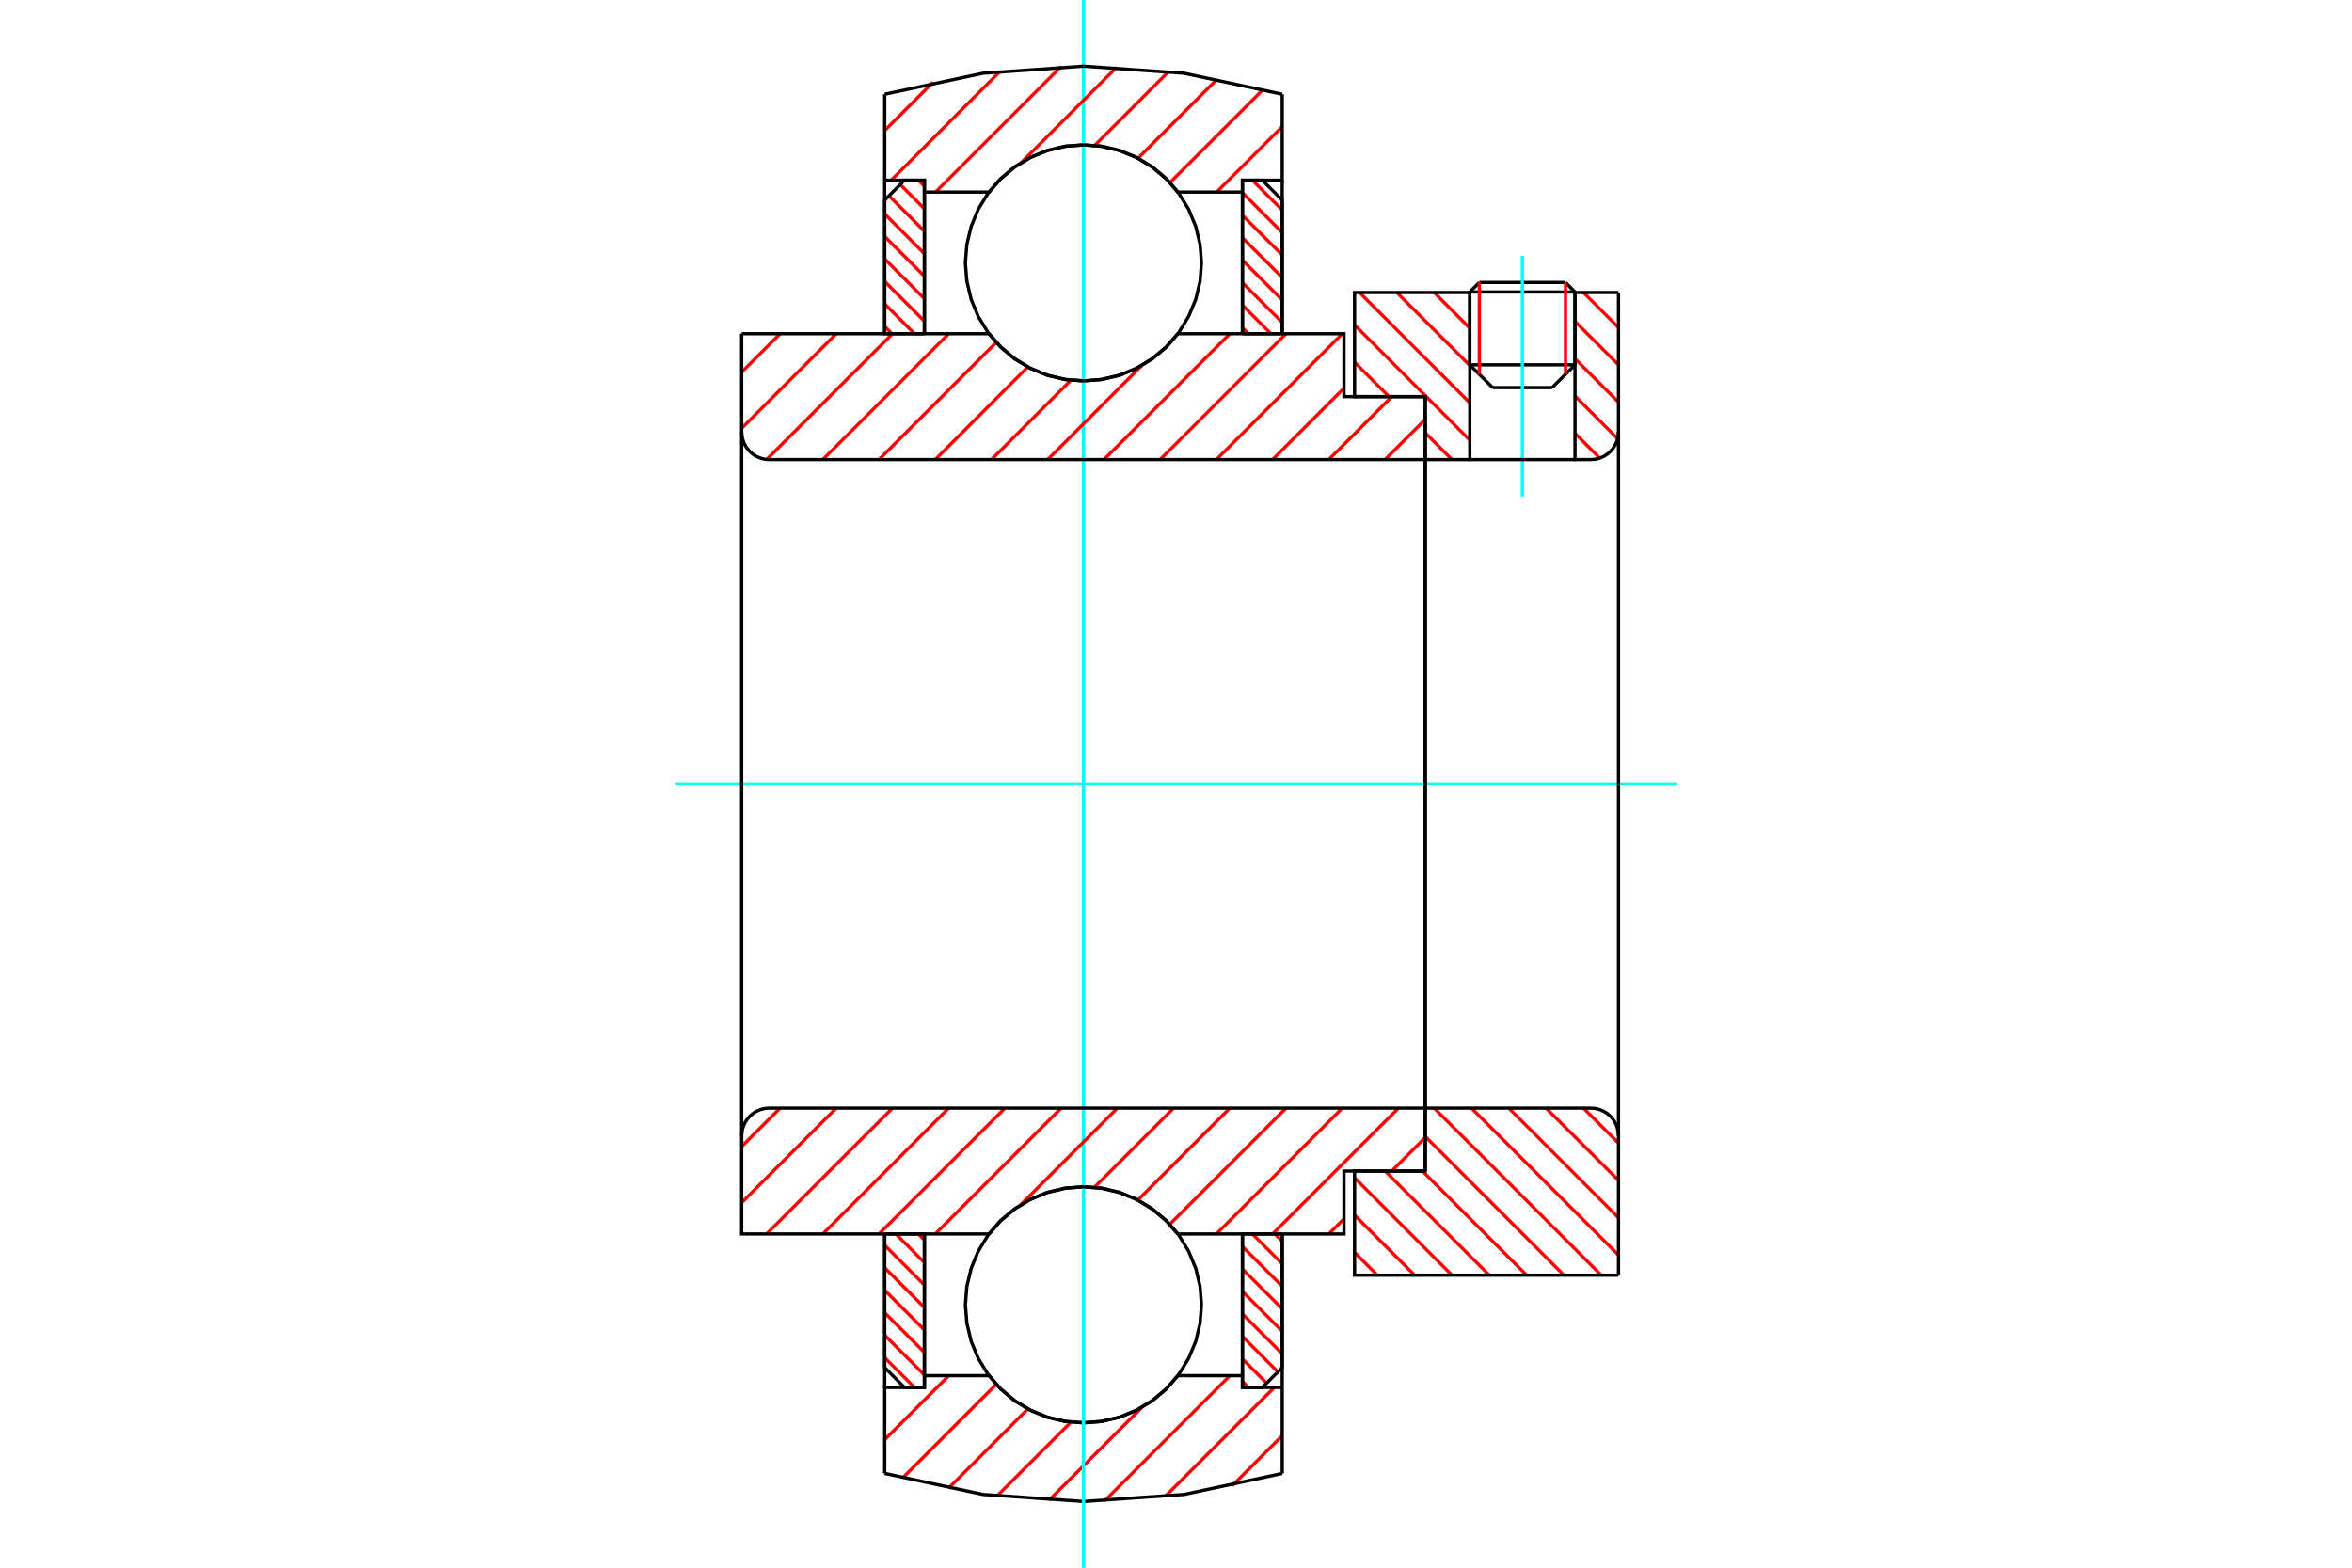 <?xml version="1.0" standalone="no"?>
<!DOCTYPE svg PUBLIC "-//W3C//DTD SVG 1.1//EN"
	"http://www.w3.org/Graphics/SVG/1.1/DTD/svg11.dtd">
<svg xmlns="http://www.w3.org/2000/svg" height="100%" width="100%" viewBox="0 0 36000 24000">
	<rect x="-1800" y="-1200" width="39600" height="26400" style="fill:#FFF"/>
	<g style="fill:none; fill-rule:evenodd" transform="matrix(1 0 0 1 0 0)">
		<g style="fill:none; stroke:#000; stroke-width:50; shape-rendering:geometricPrecision">
			<line x1="24107" y1="4470" x2="22497" y2="4470"/>
			<line x1="22643" y1="4324" x2="23962" y2="4324"/>
			<line x1="22497" y1="5585" x2="24107" y2="5585"/>
			<line x1="23757" y1="5934" x2="22847" y2="5934"/>
			<line x1="22643" y1="4324" x2="22497" y2="4470"/>
			<line x1="24107" y1="4470" x2="23962" y2="4324"/>
			<line x1="23757" y1="5934" x2="24107" y2="5585"/>
			<line x1="22497" y1="5585" x2="22847" y2="5934"/>
			<line x1="22497" y1="4470" x2="22497" y2="5585"/>
			<line x1="24107" y1="5585" x2="24107" y2="4470"/>
		</g>
		<g style="fill:none; stroke:#0FF; stroke-width:50; shape-rendering:geometricPrecision">
			<line x1="23302" y1="7599" x2="23302" y2="3916"/>
		</g>
		<g style="fill:none; stroke:#F00; stroke-width:50; shape-rendering:geometricPrecision">
			<line x1="23962" y1="4324" x2="23962" y2="5730"/>
			<line x1="22643" y1="5730" x2="22643" y2="4324"/>
			<line x1="13541" y1="20784" x2="13997" y2="21241"/>
			<line x1="13541" y1="20440" x2="14149" y2="21049"/>
			<line x1="13541" y1="20096" x2="14149" y2="20704"/>
			<line x1="13541" y1="19752" x2="14149" y2="20360"/>
			<line x1="13541" y1="19408" x2="14149" y2="20016"/>
			<line x1="13541" y1="19063" x2="14149" y2="19672"/>
			<line x1="13713" y1="18891" x2="14149" y2="19328"/>
			<line x1="14057" y1="18891" x2="14149" y2="18983"/>
		</g>
		<g style="fill:none; stroke:#000; stroke-width:50; shape-rendering:geometricPrecision">
			<polyline points="13541,18891 13541,20936 13845,21241 14149,21241 14149,18891 13541,18891"/>
		</g>
		<g style="fill:none; stroke:#0FF; stroke-width:50; shape-rendering:geometricPrecision">
			<line x1="10339" y1="12000" x2="25661" y2="12000"/>
		</g>
		<g style="fill:none; stroke:#F00; stroke-width:50; shape-rendering:geometricPrecision">
			<line x1="13541" y1="4997" x2="13653" y2="5109"/>
			<line x1="13541" y1="4652" x2="13997" y2="5109"/>
			<line x1="13541" y1="4308" x2="14149" y2="4917"/>
			<line x1="13541" y1="3964" x2="14149" y2="4572"/>
			<line x1="13541" y1="3620" x2="14149" y2="4228"/>
			<line x1="13541" y1="3275" x2="14149" y2="3884"/>
			<line x1="13607" y1="2997" x2="14149" y2="3540"/>
			<line x1="13779" y1="2825" x2="14149" y2="3196"/>
			<line x1="14057" y1="2759" x2="14149" y2="2851"/>
		</g>
		<g style="fill:none; stroke:#000; stroke-width:50; shape-rendering:geometricPrecision">
			<polyline points="14149,5109 14149,2759 13845,2759 13541,3064 13541,5109 14149,5109"/>
		</g>
		<g style="fill:none; stroke:#F00; stroke-width:50; shape-rendering:geometricPrecision">
			<line x1="19514" y1="18891" x2="19626" y2="19003"/>
			<line x1="19169" y1="18891" x2="19626" y2="19348"/>
			<line x1="19017" y1="19083" x2="19626" y2="19692"/>
			<line x1="19017" y1="19428" x2="19626" y2="20036"/>
			<line x1="19017" y1="19772" x2="19626" y2="20380"/>
			<line x1="19017" y1="20116" x2="19626" y2="20725"/>
			<line x1="19017" y1="20460" x2="19560" y2="21003"/>
			<line x1="19017" y1="20804" x2="19387" y2="21175"/>
			<line x1="19017" y1="21149" x2="19109" y2="21241"/>
		</g>
		<g style="fill:none; stroke:#000; stroke-width:50; shape-rendering:geometricPrecision">
			<polyline points="19626,18891 19626,20936 19321,21241 19017,21241 19017,18891 19626,18891"/>
		</g>
		<g style="fill:none; stroke:#F00; stroke-width:50; shape-rendering:geometricPrecision">
			<line x1="19169" y1="2759" x2="19626" y2="3216"/>
			<line x1="19017" y1="2951" x2="19626" y2="3560"/>
			<line x1="19017" y1="3296" x2="19626" y2="3904"/>
			<line x1="19017" y1="3640" x2="19626" y2="4248"/>
			<line x1="19017" y1="3984" x2="19626" y2="4592"/>
			<line x1="19017" y1="4328" x2="19626" y2="4937"/>
			<line x1="19017" y1="4672" x2="19453" y2="5109"/>
			<line x1="19017" y1="5017" x2="19109" y2="5109"/>
		</g>
		<g style="fill:none; stroke:#000; stroke-width:50; shape-rendering:geometricPrecision">
			<polyline points="19017,5109 19017,2759 19321,2759 19626,3064 19626,5109 19017,5109"/>
			<polyline points="18390,4025 18368,3742 18302,3466 18193,3204 18045,2963 17861,2747 17645,2563 17403,2415 17142,2306 16866,2240 16583,2218 16301,2240 16025,2306 15763,2415 15521,2563 15306,2747 15121,2963 14973,3204 14865,3466 14799,3742 14776,4025 14799,4307 14865,4583 14973,4845 15121,5087 15306,5302 15521,5486 15763,5634 16025,5743 16301,5809 16583,5831 16866,5809 17142,5743 17403,5634 17645,5486 17861,5302 18045,5087 18193,4845 18302,4583 18368,4307 18390,4025"/>
			<polyline points="18390,19975 18368,19693 18302,19417 18193,19155 18045,18913 17861,18698 17645,18514 17403,18366 17142,18257 16866,18191 16583,18169 16301,18191 16025,18257 15763,18366 15521,18514 15306,18698 15121,18913 14973,19155 14865,19417 14799,19693 14776,19975 14799,20258 14865,20534 14973,20796 15121,21037 15306,21253 15521,21437 15763,21585 16025,21694 16301,21760 16583,21782 16866,21760 17142,21694 17403,21585 17645,21437 17861,21253 18045,21037 18193,20796 18302,20534 18368,20258 18390,19975"/>
		</g>
		<g style="fill:none; stroke:#F00; stroke-width:50; shape-rendering:geometricPrecision">
			<line x1="24237" y1="16964" x2="24773" y2="17500"/>
			<line x1="23665" y1="16964" x2="24773" y2="18071"/>
			<line x1="23094" y1="16964" x2="24773" y2="18643"/>
			<line x1="22523" y1="16964" x2="24773" y2="19214"/>
			<line x1="21952" y1="16964" x2="24509" y2="19522"/>
			<line x1="21815" y1="17398" x2="23938" y2="19522"/>
			<line x1="21773" y1="17928" x2="23367" y2="19522"/>
			<line x1="21201" y1="17928" x2="22795" y2="19522"/>
			<line x1="20733" y1="18031" x2="22224" y2="19522"/>
			<line x1="20733" y1="18602" x2="21653" y2="19522"/>
			<line x1="20733" y1="19173" x2="21081" y2="19522"/>
		</g>
		<g style="fill:none; stroke:#000; stroke-width:50; shape-rendering:geometricPrecision">
			<line x1="24773" y1="12000" x2="24773" y2="19522"/>
			<polyline points="24773,17387 24767,17321 24752,17256 24727,17195 24692,17138 24649,17088 24599,17045 24542,17010 24481,16985 24416,16969 24350,16964 21815,16964 21815,12000"/>
			<polyline points="21815,16964 21815,17928 20733,17928 20733,19522 24773,19522"/>
		</g>
		<g style="fill:none; stroke:#F00; stroke-width:50; shape-rendering:geometricPrecision">
			<line x1="24237" y1="4478" x2="24773" y2="5014"/>
			<line x1="24107" y1="4920" x2="24773" y2="5586"/>
			<line x1="24107" y1="5491" x2="24773" y2="6157"/>
			<line x1="24107" y1="6063" x2="24760" y2="6716"/>
			<line x1="21952" y1="4478" x2="22497" y2="5024"/>
			<line x1="24107" y1="6634" x2="24486" y2="7013"/>
			<line x1="21380" y1="4478" x2="22497" y2="5595"/>
			<line x1="20809" y1="4478" x2="22497" y2="6167"/>
			<line x1="20733" y1="4974" x2="22497" y2="6738"/>
			<line x1="20733" y1="5545" x2="21260" y2="6072"/>
			<line x1="21815" y1="6626" x2="22224" y2="7036"/>
		</g>
		<g style="fill:none; stroke:#000; stroke-width:50; shape-rendering:geometricPrecision">
			<line x1="24773" y1="12000" x2="24773" y2="4478"/>
			<polyline points="24350,7036 24416,7031 24481,7015 24542,6990 24599,6955 24649,6912 24692,6862 24727,6805 24752,6744 24767,6679 24773,6613"/>
			<polyline points="24350,7036 24107,7036 24107,4478"/>
			<polyline points="24107,7036 22497,7036 22497,4478"/>
			<polyline points="22497,7036 21815,7036 21815,12000"/>
			<polyline points="21815,7036 21815,6072 20733,6072 20733,4478 22497,4478"/>
			<line x1="24107" y1="4478" x2="24773" y2="4478"/>
		</g>
		<g style="fill:none; stroke:#F00; stroke-width:50; shape-rendering:geometricPrecision">
			<line x1="19626" y1="21979" x2="18860" y2="22745"/>
			<line x1="19504" y1="21241" x2="17833" y2="22911"/>
			<line x1="18824" y1="21060" x2="16903" y2="22981"/>
			<line x1="17479" y1="21545" x2="16054" y2="22969"/>
			<line x1="16391" y1="21772" x2="15261" y2="22902"/>
			<line x1="15733" y1="21569" x2="14517" y2="22785"/>
			<line x1="15249" y1="21193" x2="13815" y2="22627"/>
			<line x1="14522" y1="21060" x2="13541" y2="22040"/>
		</g>
		<g style="fill:none; stroke:#000; stroke-width:50; shape-rendering:geometricPrecision">
			<polyline points="19626,18891 19626,21241 19626,22557"/>
			<polyline points="13541,22557 15047,22879 16583,22987 18120,22879 19626,22557"/>
			<polyline points="13541,22557 13541,21241 14149,21241 14149,21060 14149,18891"/>
			<polyline points="14149,21060 15138,21060 15322,21269 15536,21448 15775,21592 16034,21697 16305,21761 16583,21782 16861,21761 17133,21697 17391,21592 17630,21448 17845,21269 18029,21060 19017,21060 19017,18891"/>
			<polyline points="19017,21060 19017,21241 19626,21241"/>
			<line x1="13541" y1="21241" x2="13541" y2="18891"/>
		</g>
		<g style="fill:none; stroke:#0FF; stroke-width:50; shape-rendering:geometricPrecision">
			<line x1="16583" y1="24000" x2="16583" y2="0"/>
		</g>
		<g style="fill:none; stroke:#F00; stroke-width:50; shape-rendering:geometricPrecision">
			<line x1="19626" y1="1938" x2="18623" y2="2940"/>
			<line x1="19334" y1="1369" x2="17907" y2="2796"/>
			<line x1="18631" y1="1211" x2="17419" y2="2423"/>
			<line x1="17886" y1="1096" x2="16755" y2="2227"/>
			<line x1="17092" y1="1029" x2="15631" y2="2490"/>
			<line x1="16241" y1="1019" x2="14320" y2="2940"/>
			<line x1="15308" y1="1092" x2="13641" y2="2759"/>
			<line x1="14279" y1="1261" x2="13541" y2="1999"/>
		</g>
		<g style="fill:none; stroke:#000; stroke-width:50; shape-rendering:geometricPrecision">
			<polyline points="13541,5109 13541,2759 13541,1443"/>
			<polyline points="19626,1443 18120,1121 16583,1013 15047,1121 13541,1443"/>
			<polyline points="19626,1443 19626,2759 19017,2759 19017,2940 19017,5109"/>
			<polyline points="19017,2940 18029,2940 17845,2731 17630,2552 17391,2408 17133,2303 16861,2239 16583,2218 16305,2239 16034,2303 15775,2408 15536,2552 15322,2731 15138,2940 14149,2940 14149,5109"/>
			<polyline points="14149,2940 14149,2759 13541,2759"/>
			<line x1="19626" y1="2759" x2="19626" y2="5109"/>
		</g>
		<g style="fill:none; stroke:#F00; stroke-width:50; shape-rendering:geometricPrecision">
			<line x1="21815" y1="17415" x2="21302" y2="17928"/>
			<line x1="20571" y1="18659" x2="20339" y2="18891"/>
			<line x1="21405" y1="16964" x2="19478" y2="18891"/>
			<line x1="20545" y1="16964" x2="18618" y2="18891"/>
			<line x1="19684" y1="16964" x2="17904" y2="18744"/>
			<line x1="18824" y1="16964" x2="17416" y2="18372"/>
			<line x1="17963" y1="16964" x2="16750" y2="18177"/>
			<line x1="17103" y1="16964" x2="15618" y2="18449"/>
			<line x1="16242" y1="16964" x2="14315" y2="18891"/>
			<line x1="15382" y1="16964" x2="13454" y2="18891"/>
			<line x1="14521" y1="16964" x2="12594" y2="18891"/>
			<line x1="13661" y1="16964" x2="11733" y2="18891"/>
			<line x1="12800" y1="16964" x2="11352" y2="18412"/>
			<line x1="11940" y1="16964" x2="11352" y2="17552"/>
		</g>
		<g style="fill:none; stroke:#000; stroke-width:50; shape-rendering:geometricPrecision">
			<line x1="21815" y1="12000" x2="21815" y2="17928"/>
			<polyline points="21815,16964 11774,16964 11708,16969 11644,16985 11582,17010 11526,17045 11476,17088 11433,17138 11398,17195 11373,17256 11357,17321 11352,17387 11352,18891 11960,18891 15138,18891"/>
			<polyline points="18029,18891 17845,18682 17630,18503 17391,18359 17133,18254 16861,18190 16583,18169 16305,18190 16034,18254 15775,18359 15536,18503 15322,18682 15138,18891"/>
			<polyline points="18029,18891 20571,18891 20571,17928 21815,17928"/>
			<line x1="11352" y1="12000" x2="11352" y2="17387"/>
		</g>
		<g style="fill:none; stroke:#F00; stroke-width:50; shape-rendering:geometricPrecision">
			<line x1="21815" y1="6421" x2="21199" y2="7036"/>
			<line x1="21302" y1="6072" x2="20339" y2="7036"/>
			<line x1="20571" y1="5943" x2="19478" y2="7036"/>
			<line x1="20545" y1="5109" x2="18618" y2="7036"/>
			<line x1="19684" y1="5109" x2="17757" y2="7036"/>
			<line x1="18824" y1="5109" x2="16897" y2="7036"/>
			<line x1="17477" y1="5595" x2="16036" y2="7036"/>
			<line x1="16391" y1="5821" x2="15176" y2="7036"/>
			<line x1="15732" y1="5618" x2="14315" y2="7036"/>
			<line x1="15249" y1="5241" x2="13454" y2="7036"/>
			<line x1="14521" y1="5109" x2="12594" y2="7036"/>
			<line x1="13661" y1="5109" x2="11735" y2="7034"/>
			<line x1="12800" y1="5109" x2="11352" y2="6557"/>
			<line x1="11940" y1="5109" x2="11352" y2="5696"/>
		</g>
		<g style="fill:none; stroke:#000; stroke-width:50; shape-rendering:geometricPrecision">
			<line x1="11352" y1="12000" x2="11352" y2="5109"/>
			<polyline points="11352,6613 11357,6679 11373,6744 11398,6805 11433,6862 11476,6912 11526,6955 11582,6990 11644,7015 11708,7031 11774,7036 21815,7036 21815,6072 20571,6072 20571,5109 18029,5109"/>
			<polyline points="15138,5109 15322,5318 15536,5497 15775,5641 16034,5746 16305,5810 16583,5831 16861,5810 17133,5746 17391,5641 17630,5497 17845,5318 18029,5109"/>
			<polyline points="15138,5109 11960,5109 11352,5109"/>
			<line x1="21815" y1="12000" x2="21815" y2="7036"/>
		</g>
	</g>
</svg>

